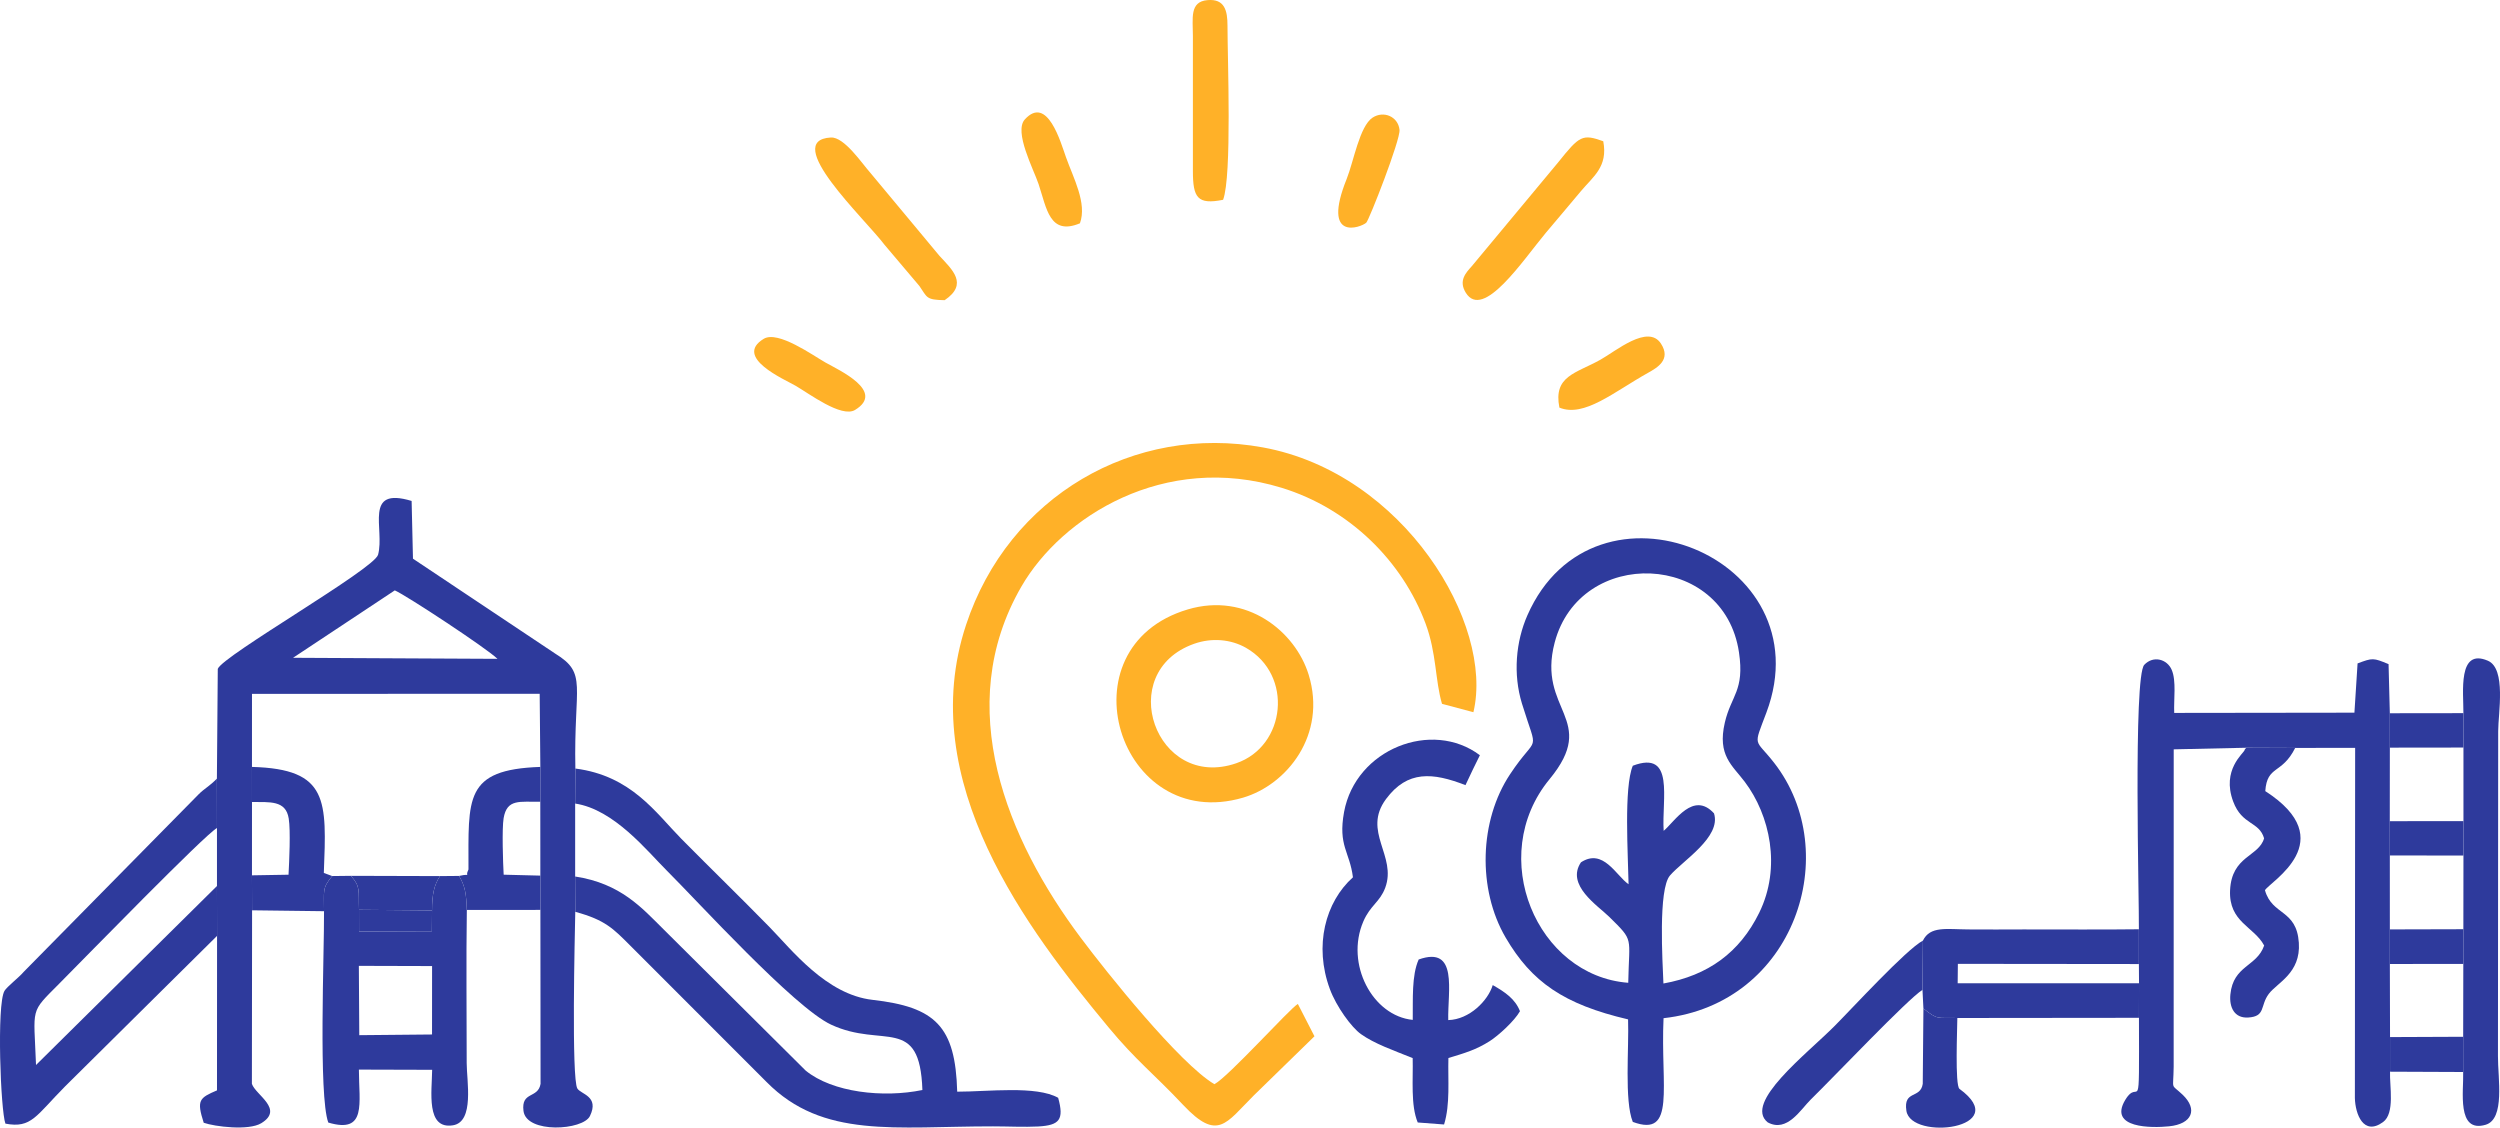 <?xml version="1.0" standalone="no"?>
<!DOCTYPE svg PUBLIC "-//W3C//DTD SVG 1.1//EN" "http://www.w3.org/Graphics/SVG/1.1/DTD/svg11.dtd">
<!--Generator: Xara Designer (www.xara.com), SVG filter version: 6.6.0.0-->
<svg fill="none" fill-rule="evenodd" stroke="black" stroke-width="0.501" stroke-linejoin="bevel" stroke-miterlimit="10" font-family="Times New Roman" font-size="16" style="font-variant-ligatures:none" xmlns:xlink="http://www.w3.org/1999/xlink" xmlns="http://www.w3.org/2000/svg" version="1.1" overflow="visible" width="104.946pt" height="47.337pt" viewBox="660.133 -302.853 104.946 47.337">
 <defs>
	</defs>
 <g id="Layer 1" transform="scale(1 -1)">
  <path d="M 728.484,261.597 C 724.649,261.887 722.51,266.9 725.18,270.143 C 727.267,272.678 724.64,273.011 725.396,275.881 C 726.459,279.916 732.504,279.712 733.133,275.466 C 733.371,273.853 732.804,273.667 732.538,272.518 C 732.218,271.14 732.853,270.727 733.373,270.037 C 734.43,268.637 734.92,266.445 733.981,264.535 C 733.16,262.867 731.84,261.905 729.961,261.567 C 729.925,262.481 729.735,265.52 730.236,266.101 C 730.772,266.725 732.401,267.718 732.084,268.71 C 731.217,269.657 730.446,268.377 729.971,267.975 C 729.885,269.315 730.452,271.382 728.676,270.709 C 728.294,269.803 728.477,266.957 728.498,265.734 C 727.981,266.083 727.437,267.267 726.499,266.654 C 725.856,265.697 727.204,264.841 727.696,264.356 C 728.74,263.325 728.52,263.566 728.484,261.597 Z M 728.477,260.061 C 728.52,258.885 728.315,256.641 728.675,255.757 C 730.501,255.081 729.833,257.215 729.966,260.111 C 735.479,260.723 737.547,267.065 734.607,270.833 C 733.785,271.887 733.72,271.44 734.284,272.941 C 736.735,279.473 727.046,283.386 724.25,277.022 C 723.765,275.919 723.643,274.556 724.023,273.316 C 724.709,271.083 724.703,272.133 723.52,270.347 C 722.235,268.411 722.145,265.532 723.34,263.491 C 724.427,261.634 725.771,260.695 728.477,260.061 Z" fill="#2e3a9c" stroke="none" stroke-width="0.387" stroke-linejoin="miter" marker-start="none" marker-end="none"/>
  <path d="M 676.706,278.07 C 677.204,277.852 680.596,275.616 681.015,275.196 L 672.435,275.24 L 676.706,278.07 Z M 669.238,270.167 L 669.241,268.094 L 669.241,265.66 L 669.245,263.567 L 669.242,257.081 C 668.501,256.763 668.378,256.675 668.685,255.721 C 669.152,255.558 670.575,255.381 671.101,255.703 C 672.068,256.293 670.867,256.881 670.707,257.355 L 670.715,264.64 L 670.71,266.108 L 670.711,269.187 L 670.71,270.659 L 670.711,273.726 L 682.788,273.728 L 682.816,270.659 L 682.814,269.198 L 682.816,266.096 L 682.818,264.657 L 682.825,257.355 C 682.719,256.723 682.005,257.054 682.108,256.218 C 682.228,255.253 684.61,255.402 684.898,256.005 C 685.3,256.839 684.52,256.913 684.369,257.16 C 684.119,257.576 684.262,263.586 684.282,264.576 L 684.277,266.059 L 684.277,269.121 L 684.286,270.591 C 684.214,274.109 684.812,274.575 683.438,275.417 L 677.469,279.4 L 677.412,281.824 C 675.372,282.441 676.294,280.644 676.004,279.566 C 675.843,278.963 669.476,275.326 669.275,274.775 L 669.238,270.167 Z" fill="#2e3a9c" stroke="none" stroke-width="0.387" stroke-linejoin="miter" marker-start="none" marker-end="none"/>
  <path d="M 715.312,259.351 L 714.615,260.709 C 714.288,260.529 711.696,257.645 711.111,257.34 C 709.643,258.213 706.583,262.038 705.495,263.495 C 702.428,267.592 700.084,273.174 703.011,278.233 C 704.699,281.152 709.003,283.884 713.928,282.378 C 716.799,281.498 719.01,279.276 719.977,276.674 C 720.44,275.432 720.377,274.284 720.666,273.307 L 721.984,272.956 C 722.866,276.653 719.064,282.988 713.15,284.071 C 707.731,285.064 702.475,282.024 700.689,276.63 C 698.501,270.031 703.291,263.8 706.662,259.733 C 707.839,258.313 708.535,257.812 709.795,256.474 C 711.255,254.924 711.591,255.699 712.76,256.863 L 715.312,259.351 Z" fill="#ffb128" stroke="none" stroke-width="0.387" stroke-linejoin="miter" marker-start="none" marker-end="none"/>
  <path d="M 749.92,263.844 L 749.92,262.384 L 749.926,261.578 L 749.923,260.127 C 749.934,255.624 749.956,257.693 749.345,256.676 C 748.63,255.482 750.463,255.498 751.188,255.572 C 752.149,255.669 752.411,256.278 751.75,256.904 C 751.236,257.389 751.368,257.038 751.38,258.071 L 751.382,271.397 L 754.431,271.464 L 756.481,271.456 L 758.998,271.46 L 758.987,256.763 C 759.002,256.085 759.35,255.155 760.169,255.75 C 760.679,256.121 760.439,257.258 760.463,257.865 L 760.463,259.318 L 760.455,262.386 L 760.455,263.838 L 760.454,266.941 L 760.452,268.381 L 760.455,271.468 L 760.454,272.912 L 760.401,274.974 C 759.754,275.242 759.732,275.24 759.1,275.004 L 758.968,272.936 L 751.403,272.926 C 751.379,273.492 751.498,274.271 751.298,274.734 C 751.106,275.183 750.528,275.348 750.146,274.945 C 749.679,274.451 749.936,264.927 749.92,263.844 Z" fill="#2e3a9c" stroke="none" stroke-width="0.387" stroke-linejoin="miter" marker-start="none" marker-end="none"/>
  <path d="M 684.277,269.121 C 685.914,268.876 687.308,267.118 688.125,266.306 C 689.391,265.049 693.476,260.557 695.021,259.84 C 697.198,258.826 698.747,260.267 698.854,257.096 C 697.211,256.757 695.078,256.992 693.954,257.911 L 687.986,263.843 C 687.082,264.737 686.195,265.765 684.277,266.059 L 684.282,264.576 C 685.543,264.236 685.887,263.86 686.581,263.167 L 692.315,257.43 C 694.674,255.041 697.702,255.572 701.82,255.57 C 702.417,255.57 703.139,255.534 703.719,255.565 C 704.613,255.617 704.807,255.851 704.553,256.769 C 703.631,257.288 701.612,257.026 700.315,257.026 C 700.24,259.775 699.398,260.581 696.76,260.881 C 694.817,261.101 693.365,262.985 692.436,263.936 C 691.183,265.216 689.994,266.368 688.735,267.641 C 687.66,268.733 686.636,270.289 684.286,270.591 L 684.277,269.121 Z" fill="#2e3a9c" stroke="none" stroke-width="0.387" stroke-linejoin="miter" marker-start="none" marker-end="none"/>
  <path d="M 669.245,263.567 L 669.241,265.66 L 661.645,258.146 C 661.553,260.619 661.372,260.303 662.622,261.564 C 663.742,262.691 668.735,267.821 669.241,268.094 L 669.238,270.167 C 668.914,269.836 668.725,269.762 668.472,269.51 L 661.123,262.051 C 660.948,261.837 660.424,261.433 660.321,261.257 C 659.987,260.685 660.16,256.217 660.361,255.684 C 661.458,255.477 661.641,256.014 662.871,257.254 L 669.245,263.567 Z" fill="#2e3a9c" stroke="none" stroke-width="0.387" stroke-linejoin="miter" marker-start="none" marker-end="none"/>
  <path d="M 716.927,266.025 C 715.769,264.988 715.285,263.154 715.958,261.336 C 716.229,260.599 716.869,259.722 717.263,259.443 C 717.838,259.035 718.602,258.772 719.435,258.436 C 719.458,257.532 719.345,256.463 719.647,255.733 L 720.753,255.649 C 721.016,256.504 720.91,257.508 720.935,258.44 C 721.609,258.642 722.099,258.785 722.669,259.148 C 723.04,259.385 723.707,259.994 723.939,260.404 C 723.737,260.918 723.321,261.202 722.796,261.501 C 722.598,260.846 721.818,260.055 720.928,260.031 C 720.899,261.243 721.359,263.169 719.687,262.575 C 719.385,261.899 719.451,260.904 719.438,260.04 C 717.752,260.205 716.595,262.384 717.364,264.173 C 717.659,264.855 718.056,264.981 718.282,265.584 C 718.784,266.927 717.303,267.944 718.316,269.311 C 719.216,270.523 720.278,270.428 721.651,269.894 C 721.878,270.392 722.063,270.753 722.256,271.15 C 720.243,272.664 717.042,271.41 716.555,268.767 C 716.295,267.344 716.794,267.102 716.927,266.025 Z" fill="#2e3a9c" stroke="none" stroke-width="0.387" stroke-linejoin="miter" marker-start="none" marker-end="none"/>
  <path d="M 675.197,262.308 L 678.271,262.299 L 678.269,259.427 L 675.215,259.398 L 675.197,262.308 Z M 673.735,264.602 C 673.747,262.858 673.498,256.87 673.914,255.73 C 675.543,255.246 675.199,256.539 675.199,257.953 L 678.274,257.944 C 678.264,257.036 678.004,255.429 679.149,255.615 C 680.056,255.763 679.724,257.482 679.724,258.226 C 679.724,260.363 679.699,262.518 679.73,264.656 C 679.707,265.32 679.659,265.66 679.403,266.083 L 678.603,266.076 C 678.357,265.7 678.271,265.315 678.269,264.635 L 678.262,263.761 L 675.206,263.75 L 675.204,264.661 C 675.175,265.483 675.276,265.622 674.865,266.087 L 674.078,266.078 C 673.645,265.557 673.74,265.463 673.735,264.602 Z" fill="#2e3a9c" stroke="none" stroke-width="0.387" stroke-linejoin="miter" marker-start="none" marker-end="none"/>
  <path d="M 710.263,275.829 C 711.005,276.09 711.803,276.019 712.437,275.659 C 714.434,274.52 714.118,271.533 712.029,270.813 C 708.649,269.648 706.887,274.635 710.263,275.829 Z M 709.992,277.27 C 704.659,275.682 707.09,267.841 712.312,269.368 C 714.158,269.91 715.843,272.01 715.069,274.528 C 714.51,276.348 712.462,278.006 709.992,277.27 Z" fill="#ffb128" stroke="none" stroke-width="0.387" stroke-linejoin="miter" marker-start="none" marker-end="none"/>
  <path d="M 763.543,272.916 L 763.545,271.472 L 763.545,268.384 L 763.545,266.94 L 763.541,263.846 L 763.539,262.39 L 763.533,259.331 L 763.533,257.852 C 763.56,257.067 763.246,255.275 764.475,255.637 C 765.302,255.88 764.987,257.611 764.993,258.516 L 765.003,272.162 C 765.003,272.905 765.348,274.78 764.572,275.116 C 763.296,275.666 763.549,273.79 763.543,272.916 Z" fill="#2e3a9c" stroke="none" stroke-width="0.387" stroke-linejoin="miter" marker-start="none" marker-end="none"/>
  <path d="M 740.854,263.368 L 740.836,261.301 L 740.875,260.516 C 741.499,260.024 741.434,260.142 742.299,260.119 L 749.923,260.127 L 749.926,261.578 L 742.313,261.576 L 742.321,262.392 L 749.92,262.384 L 749.92,263.844 C 748.309,263.823 746.693,263.84 745.081,263.837 C 744.306,263.835 743.53,263.83 742.756,263.837 C 741.838,263.843 741.157,263.987 740.854,263.368 Z" fill="#2e3a9c" stroke="none" stroke-width="0.387" stroke-linejoin="miter" marker-start="none" marker-end="none"/>
  <path d="M 756.481,271.456 L 754.431,271.464 C 754.41,271.43 754.37,271.424 754.358,271.366 C 754.331,271.239 753.379,270.541 753.879,269.206 C 754.252,268.204 754.965,268.384 755.176,267.662 C 754.956,266.887 753.816,266.932 753.748,265.482 C 753.687,264.14 754.75,263.962 755.179,263.162 C 754.874,262.271 753.881,262.332 753.761,261.11 C 753.707,260.561 753.933,260.105 754.506,260.139 C 755.254,260.183 754.998,260.633 755.375,261.134 C 755.726,261.601 756.719,262 756.635,263.275 C 756.54,264.694 755.514,264.412 755.212,265.483 C 755.421,265.84 758.456,267.562 755.226,269.643 C 755.302,270.74 755.92,270.335 756.481,271.456 Z" fill="#2e3a9c" stroke="none" stroke-width="0.387" stroke-linejoin="miter" marker-start="none" marker-end="none"/>
  <path d="M 740.836,261.301 L 740.854,263.368 C 740.146,262.99 737.888,260.526 737.141,259.778 C 735.968,258.601 733.313,256.56 734.339,255.738 C 735.154,255.296 735.719,256.278 736.152,256.703 C 737.136,257.664 740.22,260.918 740.836,261.301 Z" fill="#2e3a9c" stroke="none" stroke-width="0.387" stroke-linejoin="miter" marker-start="none" marker-end="none"/>
  <path d="M 670.711,269.187 C 671.452,269.175 672.13,269.269 672.253,268.494 C 672.336,267.981 672.275,266.696 672.245,266.134 L 670.71,266.108 L 670.715,264.64 L 673.735,264.602 C 673.74,265.463 673.645,265.557 674.078,266.078 L 673.727,266.209 C 673.842,269.245 673.942,270.573 670.71,270.659 L 670.711,269.187 Z" fill="#2e3a9c" stroke="none" stroke-width="0.387" stroke-linejoin="miter" marker-start="none" marker-end="none"/>
  <path d="M 679.403,266.083 C 679.659,265.66 679.707,265.32 679.73,264.656 L 682.818,264.657 L 682.816,266.096 L 681.276,266.135 C 681.248,266.642 681.2,268.059 681.274,268.507 C 681.415,269.337 681.961,269.181 682.814,269.198 L 682.816,270.659 C 679.601,270.551 679.803,269.338 679.799,266.356 C 679.606,265.958 680.003,266.218 679.403,266.083 Z" fill="#2e3a9c" stroke="none" stroke-width="0.387" stroke-linejoin="miter" marker-start="none" marker-end="none"/>
  <path d="M 727.435,296.924 C 726.561,297.237 726.44,297.16 725.55,296.047 L 721.921,291.684 C 721.676,291.409 721.347,291.077 721.665,290.564 C 722.395,289.388 724.071,291.939 725.028,293.084 C 725.539,293.693 725.961,294.185 726.488,294.818 C 727.009,295.443 727.641,295.85 727.435,296.924 Z" fill="#ffb128" stroke="none" stroke-width="0.387" stroke-linejoin="miter" marker-start="none" marker-end="none"/>
  <path d="M 699.788,290.252 C 700.796,290.934 700.103,291.534 699.568,292.116 L 696.664,295.604 C 696.327,295.978 695.576,297.111 695.012,297.081 C 692.91,296.965 696.432,293.678 697.265,292.576 L 698.728,290.847 C 699.063,290.365 698.997,290.265 699.788,290.252 Z" fill="#ffb128" stroke="none" stroke-width="0.387" stroke-linejoin="miter" marker-start="none" marker-end="none"/>
  <path d="M 710.209,301.341 L 710.209,295.679 C 710.208,294.55 710.401,294.251 711.477,294.466 C 711.853,295.473 711.661,300.389 711.661,301.777 C 711.662,302.403 711.543,302.912 710.822,302.848 C 710.061,302.783 710.209,302.082 710.209,301.341 Z" fill="#ffb128" stroke="none" stroke-width="0.387" stroke-linejoin="miter" marker-start="none" marker-end="none"/>
  <path d="M 742.299,260.119 C 741.434,260.142 741.499,260.024 740.875,260.516 L 740.847,257.355 C 740.752,256.713 740.028,257.104 740.16,256.224 C 740.352,254.949 744.672,255.481 742.389,257.144 C 742.193,257.286 742.299,259.712 742.299,260.119 Z" fill="#2e3a9c" stroke="none" stroke-width="0.387" stroke-linejoin="miter" marker-start="none" marker-end="none"/>
  <path d="M 692.193,288.63 C 690.916,287.853 693.06,286.932 693.531,286.659 C 694.083,286.341 695.456,285.301 696.024,285.643 C 697.314,286.423 695.361,287.309 694.785,287.635 C 694.254,287.935 692.79,288.991 692.193,288.63 Z" fill="#ffb128" stroke="none" stroke-width="0.387" stroke-linejoin="miter" marker-start="none" marker-end="none"/>
  <path d="M 725.594,285.742 C 726.631,285.316 727.883,286.403 729.311,287.2 C 729.701,287.418 730.297,287.755 729.856,288.43 C 729.315,289.26 727.959,288.111 727.317,287.753 C 726.283,287.175 725.331,287.073 725.594,285.742 Z" fill="#ffb128" stroke="none" stroke-width="0.387" stroke-linejoin="miter" marker-start="none" marker-end="none"/>
  <path d="M 717.75,297.914 C 717.205,297.552 716.959,296.079 716.667,295.348 C 715.593,292.681 717.265,293.306 717.485,293.503 C 717.605,293.612 718.925,296.99 718.883,297.403 C 718.821,297.964 718.214,298.219 717.75,297.914 Z" fill="#ffb128" stroke="none" stroke-width="0.387" stroke-linejoin="miter" marker-start="none" marker-end="none"/>
  <path d="M 705.467,293.479 C 705.773,294.321 705.192,295.377 704.88,296.256 C 704.661,296.867 704.1,298.883 703.152,297.838 C 702.686,297.323 703.522,295.746 703.731,295.125 C 704.07,294.108 704.19,292.948 705.467,293.479 Z" fill="#ffb128" stroke="none" stroke-width="0.387" stroke-linejoin="miter" marker-start="none" marker-end="none"/>
  <path d="M 675.204,264.661 L 678.269,264.635 C 678.271,265.315 678.357,265.7 678.603,266.076 L 674.865,266.087 C 675.276,265.622 675.175,265.483 675.204,264.661 Z" fill="#2e3a9c" stroke="none" stroke-width="0.387" stroke-linejoin="miter" marker-start="none" marker-end="none"/>
  <path d="M 760.463,257.865 L 763.533,257.852 L 763.533,259.331 L 760.463,259.318 L 760.463,257.865 Z" fill="#2e3a9c" stroke="none" stroke-width="0.387" stroke-linejoin="miter" marker-start="none" marker-end="none"/>
  <path d="M 760.455,262.386 L 763.539,262.39 L 763.541,263.846 L 760.455,263.838 L 760.455,262.386 Z" fill="#2e3a9c" stroke="none" stroke-width="0.387" stroke-linejoin="miter" marker-start="none" marker-end="none"/>
  <path d="M 760.454,266.941 L 763.545,266.94 L 763.545,268.384 L 760.452,268.381 L 760.454,266.941 Z" fill="#2e3a9c" stroke="none" stroke-width="0.387" stroke-linejoin="miter" marker-start="none" marker-end="none"/>
  <path d="M 760.455,271.468 L 763.545,271.472 L 763.543,272.916 L 760.454,272.912 L 760.455,271.468 Z" fill="#2e3a9c" stroke="none" stroke-width="0.387" stroke-linejoin="miter" marker-start="none" marker-end="none"/>
  <path d="M 678.269,264.635 L 675.204,264.661 L 675.206,263.75 L 678.262,263.761 L 678.269,264.635 Z" fill="#2e3a9c" stroke="none" stroke-width="0.387" stroke-linejoin="miter" marker-start="none" marker-end="none"/>
 </g>
</svg>
